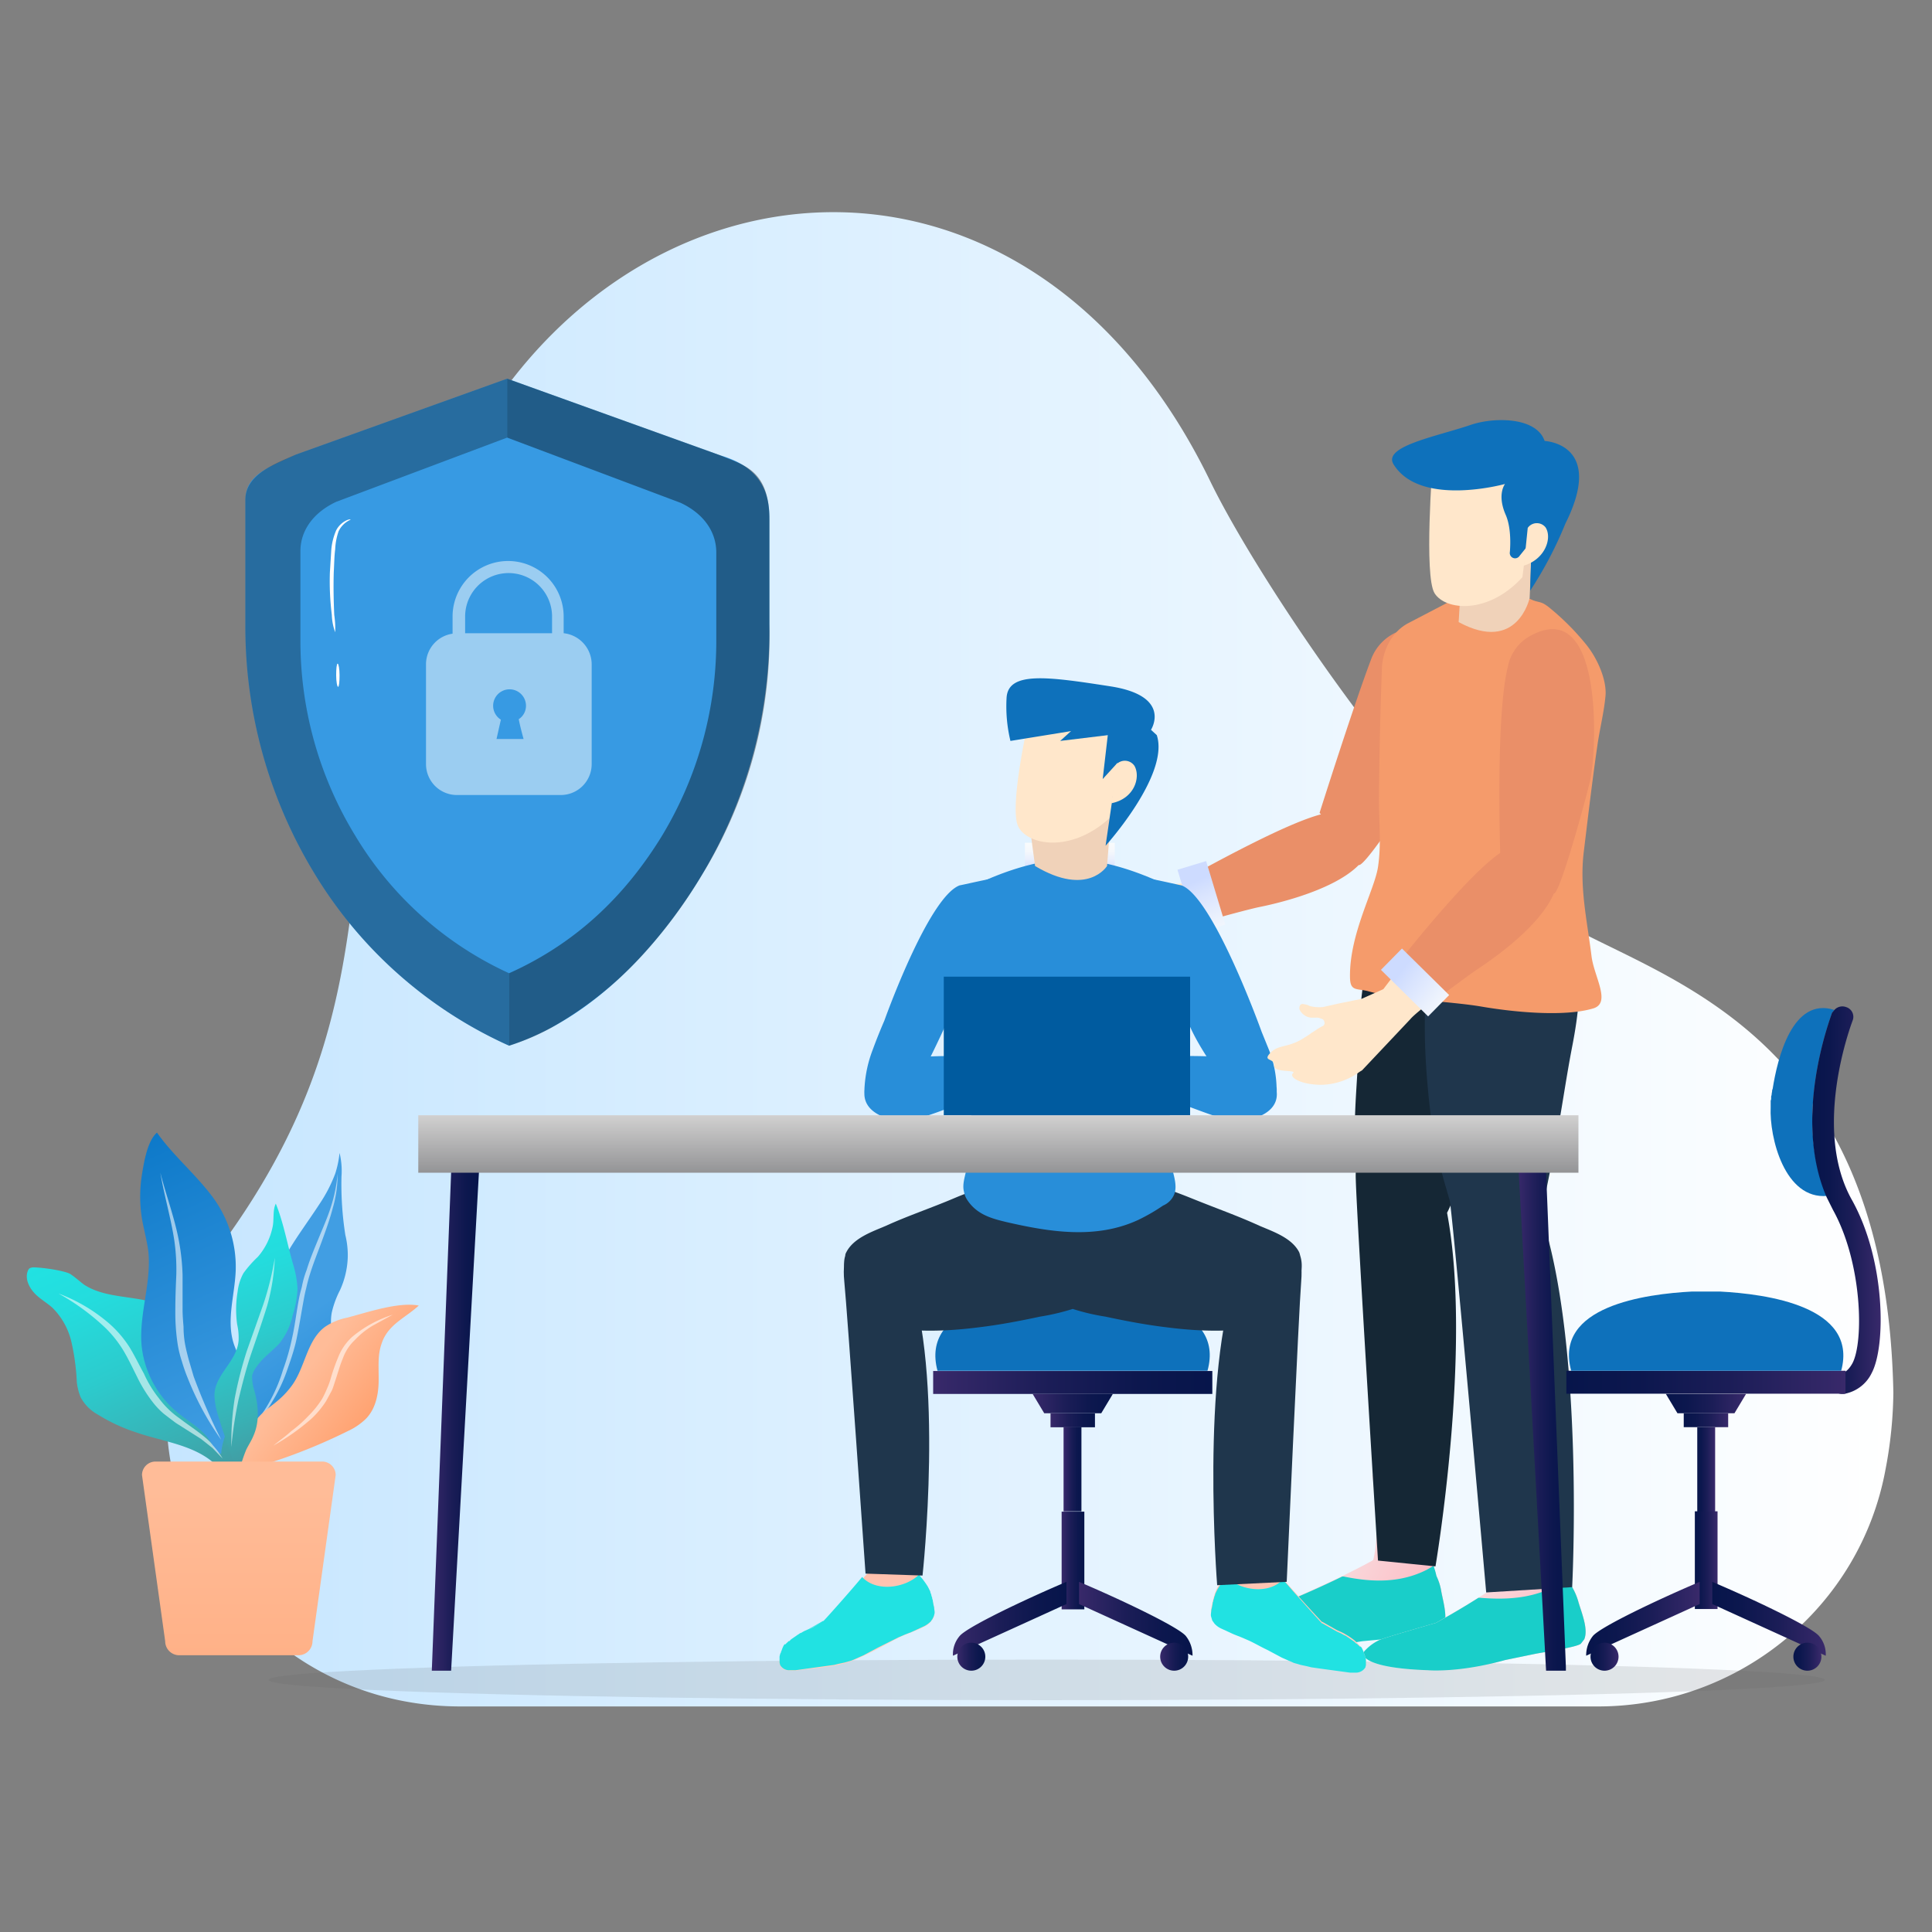 <svg xmlns="http://www.w3.org/2000/svg" xmlns:xlink="http://www.w3.org/1999/xlink" viewBox="0 0 400 400"><rect x="0" y="0" width="400" height="400" fill="#808080" stroke="none"/><defs><style>.a{isolation:isolate;}.b{fill:url(#a);}.c{fill:#379ae3;}.d{opacity:0.3;}.e{opacity:0.4;}.ay,.f,.g{fill:#fff;}.f{opacity:0.5;}.h{fill:#606060;opacity:0.15;}.i{fill:url(#b);}.j{fill:#19cec9;}.k{fill:#152735;}.l{fill:#ffe7cb;}.m{fill:#ea8f68;}.n{fill:url(#c);}.o{fill:#1f364c;}.p{fill:#f59b6b;}.q{fill:#f0d2b9;}.r{fill:#0e71bb;}.s{fill:url(#d);}.t{fill:url(#e);}.u{fill:url(#f);}.v{fill:url(#g);}.w{fill:url(#h);}.x{fill:url(#i);}.y{fill:url(#j);}.z{fill:url(#k);}.aa{fill:url(#l);}.ab{fill:url(#m);}.ac{fill:url(#n);}.ad{fill:#288ed9;}.ae{fill:#ffc38a;}.af{fill:url(#o);}.ag{fill:#21e2e2;}.ah{fill:url(#p);}.ai{fill:url(#q);}.aj{fill:#005b9f;}.ak{fill:url(#r);}.al{fill:url(#s);}.am{fill:url(#t);}.an{fill:url(#u);}.ao{fill:url(#v);}.ap{fill:url(#w);}.aq{fill:url(#x);}.ar{fill:url(#y);}.as{fill:url(#z);}.at{fill:url(#aa);}.au{fill:url(#ab);}.av{fill:url(#ac);}.aw{fill:url(#ad);}.ax{fill:url(#ae);}.ay{opacity:0.57;mix-blend-mode:overlay;}.az{fill:url(#af);}.ba{fill:url(#ag);}.bb{fill:url(#ah);}.bc{fill:url(#ai);}.bd{fill:url(#aj);}</style><linearGradient id="a" x1="34.44" y1="198.63" x2="391.97" y2="198.63" gradientUnits="userSpaceOnUse"><stop offset="0" stop-color="#c6e6ff"/><stop offset="1" stop-color="#fff"/></linearGradient><linearGradient id="b" x1="872.3" y1="314.84" x2="837.02" y2="335.22" gradientTransform="matrix(-1, 0, 0, 1, 1136.89, 0)" gradientUnits="userSpaceOnUse"><stop offset="0" stop-color="#f4f3f1"/><stop offset="1" stop-color="#ffb2bc"/></linearGradient><linearGradient id="c" x1="842.44" y1="320.81" x2="809.28" y2="339.96" xlink:href="#b"/><linearGradient id="d" x1="1068.54" y1="107.64" x2="1066.67" y2="92.97" gradientTransform="translate(-818.4 89.5)" gradientUnits="userSpaceOnUse"><stop offset="0" stop-color="#f9fbfc"/><stop offset="0.31" stop-color="#f0f5fd"/><stop offset="0.8" stop-color="#d8e3fe"/><stop offset="1" stop-color="#cddbff"/></linearGradient><linearGradient id="e" x1="-5718.32" y1="174.56" x2="-5718.31" y2="180.27" gradientTransform="matrix(1, 0, 0, -1, 5939.89, 354.83)" gradientUnits="userSpaceOnUse"><stop offset="0" stop-color="#f9fbfc"/><stop offset="0.3" stop-color="#f5f8fc"/><stop offset="0.6" stop-color="#e9effd"/><stop offset="0.91" stop-color="#d4e0fe"/><stop offset="1" stop-color="#cddbff"/></linearGradient><linearGradient id="f" x1="-5747.76" y1="286.22" x2="-5689.91" y2="286.22" gradientTransform="matrix(1, 0, 0, -1, 5940.93, 572.44)" gradientUnits="userSpaceOnUse"><stop offset="0" stop-color="#07154b"/><stop offset="0.26" stop-color="#0c174e"/><stop offset="0.58" stop-color="#1b1d57"/><stop offset="0.93" stop-color="#332767"/><stop offset="1" stop-color="#39296a"/></linearGradient><linearGradient id="g" x1="-5723.44" y1="294.04" x2="-5714.24" y2="294.04" gradientTransform="matrix(1, 0, 0, -1, 5940.93, 588.08)" xlink:href="#f"/><linearGradient id="h" x1="-5720.67" y1="304.21" x2="-5717.01" y2="304.21" gradientTransform="matrix(1, 0, 0, -1, 5940.93, 608.41)" xlink:href="#f"/><linearGradient id="i" x1="-5721.18" y1="323.05" x2="-5716.49" y2="323.05" gradientTransform="matrix(1, 0, 0, -1, 5940.93, 646.1)" xlink:href="#f"/><linearGradient id="j" x1="-5727.14" y1="290.6" x2="-5710.53" y2="290.6" gradientTransform="matrix(-1, 0, 0, 1, -5496.74, 0)" xlink:href="#f"/><linearGradient id="k" x1="-5743.6" y1="335.12" x2="-5720.15" y2="335.12" gradientTransform="matrix(-1, 0, 0, 1, -5496.74, 0)" xlink:href="#f"/><linearGradient id="l" x1="-5742.69" y1="342.97" x2="-5736.91" y2="342.97" gradientTransform="matrix(-1, 0, 0, 1, -5496.74, 0)" xlink:href="#f"/><linearGradient id="m" x1="-5717.52" y1="335.12" x2="-5694.07" y2="335.12" gradientTransform="matrix(-1, 0, 0, 1, -5496.74, 0)" xlink:href="#f"/><linearGradient id="n" x1="-5700.77" y1="342.97" x2="-5694.98" y2="342.97" gradientTransform="matrix(-1, 0, 0, 1, -5496.74, 0)" xlink:href="#f"/><linearGradient id="o" x1="-5674.17" y1="345.82" x2="-5674.17" y2="312.6" gradientTransform="matrix(-1, 0, 0, 1, -5496.74, 0)" gradientUnits="userSpaceOnUse"><stop offset="0" stop-color="#ffd1c1"/><stop offset="0.28" stop-color="#ffcebe"/><stop offset="0.51" stop-color="#ffc6b4"/><stop offset="0.72" stop-color="#ffb8a2"/><stop offset="0.92" stop-color="#ffa48b"/><stop offset="1" stop-color="#ff9a7f"/></linearGradient><linearGradient id="p" x1="-5763.5" y1="345.82" x2="-5763.5" y2="312.6" xlink:href="#o"/><linearGradient id="q" x1="261.4" y1="2872.09" x2="259.54" y2="2857.41" gradientTransform="translate(33 -2657.5)" xlink:href="#d"/><linearGradient id="r" x1="-376.57" y1="248.47" x2="-362.39" y2="248.47" gradientTransform="translate(751.7)" xlink:href="#f"/><linearGradient id="s" x1="-427.47" y1="286.22" x2="-369.62" y2="286.22" gradientTransform="translate(751.7)" xlink:href="#f"/><linearGradient id="t" x1="-403.14" y1="294.04" x2="-393.94" y2="294.04" gradientTransform="translate(751.7)" xlink:href="#f"/><linearGradient id="u" x1="-400.37" y1="304.21" x2="-396.71" y2="304.21" gradientTransform="translate(751.7)" xlink:href="#f"/><linearGradient id="v" x1="-400.89" y1="323.05" x2="-396.2" y2="323.05" gradientTransform="translate(751.7)" xlink:href="#f"/><linearGradient id="w" x1="-406.85" y1="290.6" x2="-390.24" y2="290.6" gradientTransform="translate(751.7)" xlink:href="#f"/><linearGradient id="x" x1="-423.31" y1="335.12" x2="-399.86" y2="335.12" gradientTransform="translate(751.7)" xlink:href="#f"/><linearGradient id="y" x1="-422.4" y1="342.97" x2="-416.61" y2="342.97" gradientTransform="translate(751.7)" xlink:href="#f"/><linearGradient id="z" x1="-397.22" y1="335.12" x2="-373.78" y2="335.12" gradientTransform="translate(751.7)" xlink:href="#f"/><linearGradient id="aa" x1="-380.47" y1="342.97" x2="-374.69" y2="342.97" gradientTransform="translate(751.7)" xlink:href="#f"/><linearGradient id="ab" x1="-5820.92" y1="293.03" x2="-5811.02" y2="293.03" gradientTransform="matrix(-1, 0, 0, 1, -5496.74, 0)" xlink:href="#f"/><linearGradient id="ac" x1="-5596" y1="293.03" x2="-5586.09" y2="293.03" gradientTransform="matrix(-1, 0, 0, 1, -5496.74, 0)" xlink:href="#f"/><linearGradient id="ad" x1="-5703.51" y1="224.09" x2="-5703.51" y2="246.9" gradientTransform="matrix(1, 0, 0, -1, 5910.28, 473.69)" gradientUnits="userSpaceOnUse"><stop offset="0" stop-color="#f4f3f1"/><stop offset="0.74" stop-color="#9d9d9f"/><stop offset="1" stop-color="#7d7e81"/></linearGradient><linearGradient id="ae" x1="-5201.11" y1="-650.87" x2="-5222.67" y2="-688.21" gradientTransform="matrix(-1, 0.06, -0.06, -1, -5185.23, -61.15)" gradientUnits="userSpaceOnUse"><stop offset="0" stop-color="#419ee3"/><stop offset="1" stop-color="#0d79c9"/></linearGradient><linearGradient id="af" x1="116.3" y1="-34.13" x2="132.04" y2="-24.64" gradientTransform="translate(-56.6 303.7) rotate(7.1)" gradientUnits="userSpaceOnUse"><stop offset="0" stop-color="#ffbc98"/><stop offset="1" stop-color="#ff9f6c"/></linearGradient><linearGradient id="ag" x1="88.71" y1="63.01" x2="60.22" y2="13.67" gradientTransform="translate(-41.2 238) rotate(5.5)" gradientUnits="userSpaceOnUse"><stop offset="0" stop-color="#44989f"/><stop offset="0.21" stop-color="#39b0b4"/><stop offset="0.52" stop-color="#2ccbcd"/><stop offset="0.8" stop-color="#24dcdd"/><stop offset="1" stop-color="#21e2e2"/></linearGradient><linearGradient id="ah" x1="98.76" y1="50.73" x2="65.74" y2="-6.46" gradientTransform="translate(-41.2 238) rotate(5.5)" xlink:href="#ae"/><linearGradient id="ai" x1="130.71" y1="21.59" x2="105.88" y2="-21.42" gradientTransform="matrix(0.99, 0.16, -0.16, 0.99, -63.53, 258.36)" xlink:href="#ag"/><linearGradient id="aj" x1="49.44" y1="308.58" x2="49.44" y2="399.11" gradientTransform="matrix(1, 0, 0, 1, 0, 0)" xlink:href="#af"/></defs><title>advatage-ssl</title><g class="a"><path class="b" d="M95.3,353.3c-48.5,0-77.7-54.4-50.3-94.3l1.9-2.7c41-57.2,14.6-93.9,48.1-160.2s118-74,155.6,3.6c10.3,21.2,46.3,74.8,71.5,90.4,20.5,12.6,68.4,22.1,69.9,98.2a87.9,87.9,0,0,1-1.6,15.8c-5.2,28.6-30.4,49.2-59.5,49.2Z"/><path class="c" d="M149.2,94.3,105,78.4,61.3,94.1c-5.6,2.6-10.5,4.2-10.5,9.4v25.9A98.2,98.2,0,0,0,65.2,181a90.4,90.4,0,0,0,40.2,35.5c17.9-5.8,31.3-21.3,39.4-34.5a98.3,98.3,0,0,0,14.5-51.6V107.1C159.3,99.7,155.3,96.1,149.2,94.3Z"/><g class="d"><path d="M105.4,201.5a72.1,72.1,0,0,1-31.8-28.4,77.2,77.2,0,0,1-11.4-40.8V114.1c0-4.1,2.5-7.9,7.4-10.2L105,90.6V78.4L61.3,94.1c-4.6,2-10.5,4.2-10.5,9.4v25.9A98.2,98.2,0,0,0,65.2,181a90.4,90.4,0,0,0,40.2,35.5Z"/></g><g class="e"><path d="M105.4,216.5a48.4,48.4,0,0,0,8.7-3.7,76.7,76.7,0,0,0,18.4-14.5,101.5,101.5,0,0,0,12.8-17.1,94.8,94.8,0,0,0,14-52.1V107.7c0-10.6-5.5-11.4-10.1-13.4L105,78.4V90.6l35.9,13.5c4.9,2.3,7.4,6.1,7.4,10.3v18.1a77.9,77.9,0,0,1-11.4,40.8c-6.5,10.5-16.1,21.3-31.5,28.2Z"/></g><path class="f" d="M116.7,131.1v-3.4a11.5,11.5,0,0,0-23-.1v3.6a6.4,6.4,0,0,0-5.5,6.3v20.7a6.4,6.4,0,0,0,6.4,6.4h21.5a6.4,6.4,0,0,0,6.4-6.4V137.5A6.5,6.5,0,0,0,116.7,131.1ZM108.4,153h-5.6l.9-4a3.4,3.4,0,1,1,5.2-2.9,3.3,3.3,0,0,1-1.5,2.8C107.7,150.5,108.4,153,108.4,153Zm5.9-21.9h-18v-3.4a9,9,0,0,1,18-.1Z"/><path class="g" d="M69.4,130.9a11.3,11.3,0,0,1-.7-3.6,55.8,55.8,0,0,1-.4-8.8l.3-4.8a13,13,0,0,1,1-3.9,4.7,4.7,0,0,1,2-2c.6-.3.9-.3,1-.2a4.9,4.9,0,0,0-2.5,2.4,12.8,12.8,0,0,0-.7,3.7c-.2,1.5-.2,3.1-.3,4.8-.1,3.4,0,6.5.1,8.8A19.3,19.3,0,0,1,69.4,130.9Z"/><path class="g" d="M70,142.2c-.2,0-.4-1.1-.4-2.4s.1-2.4.3-2.4.4,1.1.4,2.4S70.2,142.2,70,142.2Z"/><ellipse class="h" cx="216.7" cy="347.8" rx="161.1" ry="4.2"/><path class="i" d="M298.4,329.4a11.2,11.2,0,0,0-1-3.1l-1-3.4c-.2-4.7.5-17.5.5-17.5H284.1s1.9,11.1.2,17.6h0c-5.6,3.2-15.6,7.5-15.6,7.5s-11.4,2-12,2.3a11.3,11.3,0,0,0-3.8,2.3s-1.3,2.9,13,5c0,0,6.2,1.3,16.1-.4l6.4-.6c2.2-.2,8.8-.5,9.6-1.2a1.5,1.5,0,0,0,.7-.7C299.9,335.1,298.8,331.6,298.4,329.4Z"/><path class="j" d="M297.4,326.3a15.4,15.4,0,0,0-.6-2.1l-1.4.8c-5.5,2.8-11.4,2.6-17.2,1.4h-.3c-4.7,2.3-9.2,4.2-9.2,4.2s-11.4,2-12,2.3a11.3,11.3,0,0,0-3.8,2.3s-1.3,2.9,13,5c0,0,6.2,1.3,16.1-.4l6.4-.6c2.2-.2,8.8-.5,9.6-1.2a1.5,1.5,0,0,0,.7-.7c1.2-2.1.1-5.6-.3-7.8A11.2,11.2,0,0,0,297.4,326.3Z"/><path class="k" d="M312.7,195.5c-.5-4.6-2.7-9.3-6.5-11.9a9.4,9.4,0,0,0-2.2-1.2c-3.3-1.4-6.9-.1-10.4.2-9.6.7-12.1,21.7-12.3,33.2-.2,8.9-1.4,16.6-.4,24.6a20.6,20.6,0,0,0-.2,3.8c.2,8,4.6,78.9,4.6,78.9l11.9,1.2s7.7-45.3,2.4-73.2a28.2,28.2,0,0,0,1.9-4.8c3.7-11.4,6.4-23,9.2-34.6C312,206.4,313.3,200.9,312.7,195.5Z"/><path class="l" d="M282,171.6c-1-2.4-4-2.3-6.4-2.5-5.6-.6-30.4,13.8-30.4,13.8l-4.9.3-4.9-.9-3.2-.5a10.8,10.8,0,0,1-2.4-1.2,3.3,3.3,0,0,0-1.1-.9.9.9,0,0,0-.9.1,1,1,0,0,0-.2.7,2.8,2.8,0,0,0,1.5,2.4l1,.4.9.5a1.4,1.4,0,0,1,.4,1c-.1.5-.5.6-.9.6l-1.5.3-.9.2-.9.2-1.2.2c-3.7.7-5.2-.8-7.4.3s.5,1.2-.2,2.6,4.2,2.6,3,3,.6,2.8,4.6,4.4,5.9.9,8.4.4h.5l13.2-6.1c1.8-.9,11.5-3.4,13.4-3.9S286.5,182,282,171.6Z"/><path class="m" d="M288.7,131.1a9.9,9.9,0,0,0-4.9,5.6c-3.7,9.8-10.6,31.6-10.6,31.6l.3.3c-7,1.8-21.6,9.8-27.8,13.2a76.5,76.5,0,0,1,3.1,9.2c3.9-1.2,10.4-2.9,11.9-3.2s15-3,20.6-8.7h0c1.3.5,12.4-16.6,12.9-18C296.1,155.1,305.3,123.8,288.7,131.1Z"/><path class="n" d="M326.8,331.6a13,13,0,0,0-1.3-3c-.1-.3-1.3-3-1.3-3.3-.8-4.6-1.5-17.4-1.5-17.4L310,309.3s3.1,10.8,2.1,17.5h0c-5.2,3.8-14.8,9.2-14.8,9.2s-11.1,3.2-11.6,3.5a9.6,9.6,0,0,0-3.5,2.7s-1,3.1,13.4,3.6c0,0,6.3.6,16-2.1l6.3-1.3c2.1-.4,8.7-1.4,9.4-2.1l.7-.9C328.9,337.2,327.4,333.7,326.8,331.6Z"/><path class="j" d="M325.5,328.6a12.8,12.8,0,0,1-.8-2l-1.4,1c-5.1,3.3-11,3.7-16.9,3.2h-.3c-4.4,2.8-8.8,5.2-8.8,5.2s-11.1,3.2-11.6,3.5a9.6,9.6,0,0,0-3.5,2.7s-1,3.1,13.4,3.6c0,0,6.3.6,16-2.1l6.3-1.3c2.1-.4,8.7-1.4,9.4-2.1l.7-.9c.9-2.1-.6-5.6-1.2-7.7A13,13,0,0,0,325.5,328.6Z"/><path class="o" d="M322,236.8c1.3-6.7,2.2-13.4,3.5-20.1s2.1-13.3.8-19.8a16.6,16.6,0,0,0-7.2-10.6,13.1,13.1,0,0,0-14,.7c-5.7,3.6-9.1,10-9.7,16.7-.9,9-.2,19,.9,27.9a96.7,96.7,0,0,0,3.2,14.7c.2.8.5,1.6.7,2.5,1.1,8.3,7.5,80.9,7.5,80.9l17.8-1.1s2.6-49.9-6.4-77c.2-1.1.5-2.1.6-3.1C320.5,244.6,321.3,240.7,322,236.8Z"/><path class="p" d="M329.5,197.9c-.9-7.3-2.5-14.1-1.6-21.5s1.8-15.1,2.9-22.6c.5-3.2,1.3-6.5,1.6-9.7s-1.6-7.8-4.2-10.9a51.6,51.6,0,0,0-7.8-7.7l-.3-.2c-1.1-.8-1.9-.6-3.1-1.2-4.8-2.3-11.4-2.5-16.2.1l-9.2,4.8c-3.3,1.7-5.4,5.5-5.5,9.6q-.5,13.5-.6,27c0,4.7.5,9.2-.2,13.9s-5.9,13.8-5.8,22.7c0,3.1,1.3,2.4,3.7,3,6.2,1.8,17.1,2.1,23.5,3.2s17,2.2,23.1.4C333.7,207.7,330,202.2,329.5,197.9Z"/><path class="q" d="M317.1,114.1l-.4,9.7s-2.5,11.6-14.7,5l.9-15.1Z"/><path class="l" d="M318.9,100.1l-3.4,17-.3,2.4c-7.1,7.8-16,6.9-18.2,3.3s-.4-26.7-.4-26.7Z"/><path class="r" d="M319.8,91.3c-1.7-5-10.5-5-15.4-3.3-7.1,2.4-18.1,4.4-15.9,8.1,5.5,9,23.1,4.1,23.1,4.1s-1.7,2.1.1,6.3c1,2.2,1.1,5.4.9,7.8a1.1,1.1,0,0,0,2,.8l2.5-3.1-.3,10.3a80,80,0,0,0,7.3-13.9h0C332.4,91.8,319.8,91.3,319.8,91.3Z"/><path class="l" d="M320,109.2c1.4,2.2-.1,6.6-4.5,7.9l.8-7.8A2.3,2.3,0,0,1,320,109.2Z"/><rect class="s" x="245.6" y="179.1" width="6.2" height="13.72" transform="translate(-43.1 79.6) rotate(-16.8)"/><rect class="t" x="212.3" y="174.6" width="18.6" height="5.71" transform="translate(443.1 354.8) rotate(180)"/><rect class="u" x="193.2" y="283.8" width="57.8" height="4.75" transform="translate(444.2 572.4) rotate(180)"/><rect class="v" x="217.5" y="292.6" width="9.2" height="2.88" transform="translate(444.2 588.1) rotate(180)"/><rect class="w" x="220.3" y="295.5" width="3.7" height="17.46" transform="translate(444.2 608.4) rotate(180)"/><rect class="x" x="219.7" y="312.9" width="4.7" height="20.23" transform="translate(444.2 646.1) rotate(180)"/><polygon class="y" points="219.7 288.6 224.5 288.6 230.4 288.6 228 292.6 224.5 292.6 219.7 292.6 216.2 292.6 213.8 288.6 219.7 288.6"/><path class="r" d="M225,267.4h-5.8c-9.5.5-28.7,3-25.1,16.4H250C253.7,270.4,234.5,267.9,225,267.4Z"/><path class="z" d="M223.4,332.1l23.5,10.7a6.4,6.4,0,0,0-1.4-4.1c-1.6-1.9-13.6-7.6-22.1-11.2Z"/><circle class="aa" cx="243.1" cy="343" r="2.9"/><path class="ab" d="M220.8,327.5c-8.5,3.6-20.5,9.3-22.1,11.2a5.8,5.8,0,0,0-1.4,4.1l23.5-10.7Z"/><circle class="ac" cx="201.1" cy="343" r="2.9"/><path class="ad" d="M180.7,217.3q1.1-3,2.4-6h0s9.1-25.6,15.6-28c.2,0,7.1-1.6,7.5-1.5L202,211.3h-5.8c-1.9,4.2-3.9,8.4-6.1,12.4-1.1,2-2.1,4.3-3.9,5.6s-4.9,1.4-6.3-.5a6.3,6.3,0,0,1-.9-3.8A26,26,0,0,1,180.7,217.3Z"/><path class="ad" d="M237.1,181.8c.5-.1,7.3,1.5,7.5,1.5,6.6,2.4,16.6,30.3,16.6,30.3h0l1.5,3.7a23,23,0,0,1,1.6,7.7,6.3,6.3,0,0,1-.8,3.8c-1.4,1.9-4.4,1.9-6.3.5s-2.6-3.7-4-5.6c-3.8-5.3-5.9-8.9-7.1-11.8l-4.8-.6Z"/><path class="ae" d="M193.3,332.5a1.9,1.9,0,0,0-.1-.8A1.9,1.9,0,0,1,193.3,332.5Z"/><path class="ae" d="M175.8,337.5Z"/><path class="ae" d="M176.2,337.4l.4-.2Z"/><path class="ae" d="M171.7,336.7l-.2-.2Z"/><path class="ae" d="M171.2,336.3h0Z"/><path class="o" d="M175,260a1.4,1.4,0,0,1,.2-.7c1.5-3,5.4-4.3,8.2-5.5,4.6-2.1,9.4-3.7,14.1-5.7s12-4.5,18.2-3.5a16.3,16.3,0,0,1,6.4,2.6,16.3,16.3,0,0,1,6.4-2.6c6.2-1,12.5,1.2,18.2,3.5s9.5,3.6,14.1,5.7c2.8,1.2,6.7,2.5,8.2,5.5a6.4,6.4,0,0,1,.2.7c.9,2.8-.3,5.9-1.7,8.3s-3.3,5.7-4.9,6.1c-6.9,1.5-14.1,1.3-21.1.4-4.2-.5-8.4-1.3-12.6-2.2a44.4,44.4,0,0,1-6.8-1.6,47.4,47.4,0,0,1-6.8,1.6c-4.2.9-8.4,1.7-12.6,2.2-7,.9-14.2,1.1-21.1-.4-1.7-.4-4.1-4.6-4.9-6.1S174.1,262.8,175,260Z"/><path class="ad" d="M221.6,177.9h.1c11.3.1,22.9,7,22.9,7s-.1,2.1-.2,3.1l-1.2,24.5c-.3,4.9-.6,9.9-.8,14.9s-.8,9.9.4,15c.4,1.6.9,3.4.3,4.9a4.3,4.3,0,0,1-2.3,2.3,38.8,38.8,0,0,1-5.2,3c-8.7,4-18.2,2.5-27.3.4-2.9-.7-6-1.5-8-4.5a4.4,4.4,0,0,1-.7-1.7c-.4-1.4.1-2.9.4-4.3a26.6,26.6,0,0,0,.7-3.9c.8-5.8.2-12-.1-17.9l-.9-16.8c-.3-6.3-.6-12.7-1-19C198.7,184.9,210.4,178,221.6,177.9Z"/><path class="af" d="M162.7,340.7h0a5.7,5.7,0,0,1,1.1-1.1l-.4.3.4-.3a12.4,12.4,0,0,1,2.7-1.7l.9-.4,3-1.7h.1c.6-.6,10.5-11.4,11-12.4.9-4,.2-9.9.2-9.9l8.2-.7s-1.2,7.3,0,12.8c.4.6,1,1.3,1.4,2s0,.1.1.2h-.1c1.2.5,1.9,4,2.1,5.1a4,4,0,0,1-.1,1.9,3.9,3.9,0,0,1-2,2c-1.7.9-3.5,1.4-5.3,2.3s-6.3,3.5-9.7,4.8-7.7,1.4-11.6,2c-1,.1-2.7,0-3.2-1.1S162,341.6,162.7,340.7Z"/><path class="ag" d="M161.4,344.2c0,.2.1.3.1.5a2.2,2.2,0,0,0,2.1,1.1h1.1l5.8-.8,2.2-.3.8-.2,1.4-.3.7-.2.7-.2,2.5-1.1,3-1.6L186,339l1.4-.6,1.3-.5,2.6-1.2a5.3,5.3,0,0,0,1.5-1.1c0-.1.1-.2.2-.3l.3-.6a6.4,6.4,0,0,0,.2-.7v-.2c0-.3-.1-.7-.1-1a11.6,11.6,0,0,1-.3-1.6c-.1-.1-.1-.2-.1-.4a1.9,1.9,0,0,1-.2-.7,1.4,1.4,0,0,1-.2-.6l-.3-.6-.2-.4a17.7,17.7,0,0,0-1.2-1.7,4.2,4.2,0,0,1-.6-.8c-3,2.9-9,3.6-11.8.5-3,3.6-7.5,8.6-8,9.1h-.1l-3,1.7-.9.4-.7.4h-.1l-.6.4-1.3.9-.4.3.4-.3-.4.4h-.2c0,.1-.1.1-.1.2a.8.8,0,0,0-.4.4h-.2l-.2.2a6.1,6.1,0,0,0-.5,1.2.4.4,0,0,0-.1.3c-.1.2-.2.3-.2.5a1.3,1.3,0,0,0-.1.6v.5Zm9-8.5h0l-2.2,1.3h0l-.8.4Z"/><path class="o" d="M176.4,259.3s-2.2,0-1.6,6,4.4,60.5,4.4,60.5l11.8.4s4.6-42-3-62.4C188,263.8,183.9,254.7,176.4,259.3Z"/><path class="ah" d="M281.5,340.7h0a11.4,11.4,0,0,0-1.1-1.1l.4.3-.4-.3a15.3,15.3,0,0,0-2.7-1.7l-.9-.4-3-1.7h-.1c-.6-.6-10.5-11.4-11-12.4-.9-4-.2-9.9-.2-9.9l-8.2-.7s1.1,7.3,0,12.8c-.4.6-1,1.3-1.4,2s0,.1-.1.2h.1c-1.2.5-1.9,4-2.1,5.1a4,4,0,0,0,.1,1.9,3.9,3.9,0,0,0,2,2c1.7.9,3.5,1.4,5.3,2.3s6.3,3.5,9.7,4.8,7.7,1.4,11.6,2c1,.1,2.7,0,3.2-1.1S282.2,341.6,281.5,340.7Z"/><path class="ae" d="M250.9,332.5a1.9,1.9,0,0,1,.1-.8A1.9,1.9,0,0,0,250.9,332.5Z"/><path class="ae" d="M268.4,337.5Z"/><path class="ae" d="M268,337.4l-.4-.2Z"/><path class="ae" d="M272.5,336.7l.2-.2Z"/><path class="ae" d="M273,336.3h0Z"/><path class="ag" d="M282.8,344.2v-.5c0-.2-.1-.4-.1-.6s-.1-.3-.2-.5a.4.4,0,0,0-.1-.3,6.1,6.1,0,0,0-.5-1.2l-.2-.2h-.2c-.1-.2-.3-.3-.4-.4s-.1-.1-.1-.2h-.2l-.4-.4.4.3-.4-.3-1.3-.9-.6-.4h-.1l-.7-.4-.9-.4-3-1.7h-.1c-.5-.5-5-5.5-8.1-9.1-2.8,3.1-8.7,2.4-11.7-.5,0,.1-.6.7-.6.8a17.7,17.7,0,0,0-1.2,1.7l-.2.4-.3.6a1.4,1.4,0,0,1-.2.6,1.9,1.9,0,0,1-.2.7c0,.2,0,.3-.1.4a11.6,11.6,0,0,1-.3,1.6c0,.3-.1.7-.1,1v.2a6.4,6.4,0,0,0,.2.7,1.1,1.1,0,0,0,.3.6l.2.3a4.2,4.2,0,0,0,1.5,1.1l2.6,1.2,1.3.5,1.4.6c1.4.6,2.7,1.4,4.2,2.1l3,1.6,2.5,1.1.7.2.7.2,1.4.3.8.2,2.1.3,5.9.8h1.1a2.3,2.3,0,0,0,2.1-1.1c0-.2.1-.3.1-.5Zm-6-6.8-.8-.4h0l-2.2-1.3h0Z"/><path class="o" d="M267.8,259.3s2.1,0,1.6,6-3,62.2-3,62.2l-14.4.7s-3.5-44,4.2-64.4C256.2,263.8,260.3,254.7,267.8,259.3Z"/><path class="ad" d="M220.7,223.5c.3-.9-.3-1.4-.2-2.3a2.1,2.1,0,0,1,.9-1.5c.7-.8.2-1.3,0-2.2s1.1-1.2,1.3-1.4a8.9,8.9,0,0,0,1.3-1.4c.5-.7,0-1.3-.6-1.8l-6.2,2.1c.3-.7,1-2.1,1.5-3.3s-1.1-1.7-1.1-1.7a6.9,6.9,0,0,1-1.7,2.7l-2,1.7h0l-3.2,2.7-3.6,1.8s-20.2-1.2-24,1.5c-1.6,1.2-3.8,3.2-4.1,5.4-.5,4.1,3.8,5.8,6.9,6.2s8-1.7,11.9-3.1l4.8-1.6c1.5-.5,3.3-1.4,4.8-1.5l11.7-.5C219.8,225.3,220.4,224.2,220.7,223.5Z"/><path class="ad" d="M222.7,223.5c-.3-.9.3-1.4.2-2.3a2.7,2.7,0,0,0-1-1.5c-.6-.8-.2-1.3,0-2.2s-1.1-1.2-1.2-1.4a6.2,6.2,0,0,1-1.4-1.4c-.4-.7.1-1.3.6-1.8l6.3,2.1a34.7,34.7,0,0,1-1.6-3.3c-.6-1.5,1.1-1.7,1.1-1.7a6.9,6.9,0,0,0,1.7,2.7l2,1.7h0l3.3,2.7,3.5,1.8s20.3-1.2,24.1,1.5c1.6,1.2,3.7,3.2,4,5.4.6,4.1-3.7,5.8-6.9,6.2s-7.9-1.7-11.9-3.1l-4.8-1.6a20.6,20.6,0,0,0-4.8-1.5l-11.6-.5C223.5,225.3,222.9,224.2,222.7,223.5Z"/><path class="l" d="M320.3,176.3c-1.8-1.8-5.5-1.1-7.8-.4-5.5,1.5-26.1,28.9-26.1,28.9l-4.5,2-4.9,1-3.1.7a8.2,8.2,0,0,1-2.7-.2,3.3,3.3,0,0,0-1.3-.4.6.6,0,0,0-.8.4,1.1,1.1,0,0,0,0,.8,3,3,0,0,0,2.3,1.6h1a2,2,0,0,1,1.1.2.8.8,0,0,1,.7.7.7.7,0,0,1-.5.9,14.8,14.8,0,0,0-1.3.8l-.8.5-.7.5-1.1.7c-3.2,2-5.1,1.2-6.8,3s.9,1,.8,2.6,4.8.8,3.9,1.6,1.6,2.4,5.9,2.4a13.9,13.9,0,0,0,7.9-2.7l.5-.3L292,211c1.3-1.6,9.4-7.5,11-8.6S328.4,184.3,320.3,176.3Z"/><path class="m" d="M316.4,131.9a9.2,9.2,0,0,0-4.2,6.1c-2.4,9.4-1.7,34.8-1.6,38.6-6,4-17.4,18-22,23.9a75.1,75.1,0,0,1,6.6,8.1c3.3-2.6,8.9-6.7,10.2-7.6s13-8.3,16.3-16h0c1.3.3,7.4-22.4,7.6-23.8C330.6,154.9,332,122.7,316.4,131.9Z"/><rect class="ai" x="289.9" y="196.7" width="6.2" height="13.72" transform="translate(-57.7 269.1) rotate(-45.4)"/><path class="q" d="M230.1,168.1l-.9,11.2s-4,6.5-14.9,0l-1.1-8.2Z"/><rect class="aj" x="195.5" y="202.2" width="51" height="28.69" transform="translate(441.9 433.1) rotate(180)"/><path class="r" d="M379.3,209.7l.5-.6c-8.7-2.8-11.8,10-12.8,16.4h0c-.1.1-.1.2-.1.4s-.1.4-.1.7h0c0,.2-.1.3-.1.4h0v.5h0c0,.2-.1.3-.1.4v1.3h0c-.3,6.3,2.9,19.2,11.7,18.4C371,231.4,379,210.7,379.3,209.7Z"/><path class="ak" d="M383.4,248.4c-8.4-15,.1-36.9.2-37.2a2.1,2.1,0,0,0-1.4-2.7,2.2,2.2,0,0,0-2.4.6l-.5.6c-.3,1-8.3,21.7-1.1,38.2l1.3,2.6c6.1,11,6.4,27.4,4,31.8-.4.7-1.2,1.9-2.3,2a2.2,2.2,0,0,0-2,2.4,2.2,2.2,0,0,0,2.2,1.9h.3a7.8,7.8,0,0,0,5.8-4.3C390.5,278.7,390.4,260.9,383.4,248.4Z"/><rect class="al" x="324.3" y="283.8" width="57.8" height="4.75"/><rect class="am" x="348.6" y="292.6" width="9.2" height="2.88"/><rect class="an" x="351.4" y="295.5" width="3.7" height="17.46"/><rect class="ao" x="350.9" y="312.9" width="4.7" height="20.23"/><polygon class="ap" points="355.6 288.6 350.8 288.6 344.9 288.6 347.3 292.6 350.8 292.6 355.6 292.6 359.1 292.6 361.5 288.6 355.6 288.6"/><path class="r" d="M350.3,267.4h5.8c9.5.5,28.7,3,25.1,16.4H325.3C321.6,270.4,340.8,267.9,350.3,267.4Z"/><path class="aq" d="M351.9,327.5c-8.5,3.6-20.5,9.3-22.1,11.2a6.4,6.4,0,0,0-1.4,4.1l23.5-10.7Z"/><path class="ar" d="M335.1,343a2.9,2.9,0,0,1-2.9,2.9,2.9,2.9,0,0,1,0-5.8A2.9,2.9,0,0,1,335.1,343Z"/><path class="as" d="M354.5,332.1,378,342.8a5.8,5.8,0,0,0-1.4-4.1c-1.6-1.9-13.6-7.6-22.1-11.2Z"/><path class="at" d="M371.3,343a2.9,2.9,0,1,0,2.9-2.9A2.9,2.9,0,0,0,371.3,343Z"/><polygon class="au" points="324.2 345.1 324.2 345.9 320.1 345.9 314.3 240.2 320 240.2 324.2 345.1"/><polygon class="av" points="93.5 240.2 99.3 240.2 93.4 345.9 89.4 345.9 93.5 240.2"/><rect class="aw" x="86.7" y="230.9" width="240.2" height="11.9" transform="translate(413.5 473.7) rotate(180)"/><path class="l" d="M233,152.9l-1.1,5.6-1.7,8.5-.5,2.4c-8,7.3-17,5.6-18.9,1.7s2-21.3,2-21.3Z"/><path class="r" d="M229.6,150.1l-1.3,11.2,3.1-3.4-2.5,17.2s13.3-14.7,10.6-22.9l-1.2-1.1s4.5-7-8.4-9-21.2-3.2-21.5,2.4a30.6,30.6,0,0,0,.8,8.9Z"/><path class="l" d="M234.9,158.6c1.3,2.4-.1,6.8-4.8,7.7l1-8A2.4,2.4,0,0,1,234.9,158.6Z"/><polygon class="r" points="232.7 151.8 219.5 153.4 226 147.5 232.7 151.8"/><path class="ax" d="M61.6,293.2a12.2,12.2,0,0,0,3.9-4.2,20.4,20.4,0,0,0,1.5-3.7,29.5,29.5,0,0,0,1.7-7.7c0-2-.4-3.9,0-5.9a19.6,19.6,0,0,1,1.7-4.6,17.8,17.8,0,0,0,1.6-6.8,17.5,17.5,0,0,0-.5-4.6,67.7,67.7,0,0,1-.8-12.1,15.5,15.5,0,0,0-.4-4.9,20.5,20.5,0,0,1-.9,4.3,30.2,30.2,0,0,1-3.2,6.2c-2.4,3.7-5,7.1-7.2,11a37.2,37.2,0,0,0-4.7,13.2c-.3,2.3-.3,4.5-.8,6.7-1.3,5.8-6,9.7-6.8,15.6a14.5,14.5,0,0,0-.1,3.6c0,1.4-.5,7,.7,6.6s1.7-2,2.3-2.6l2.3-2.2a62.6,62.6,0,0,1,4.9-4.1C58.2,295.9,60.4,294.8,61.6,293.2Z"/><path class="ay" d="M52.4,295.2a33.1,33.1,0,0,0,6.2-11.6,47.2,47.2,0,0,0,1.9-6.7c.5-2.2.8-4.6,1.2-6.9s.5-2.4.8-3.6a20.1,20.1,0,0,1,1-3.5c.7-2.3,1.6-4.4,2.5-6.6s1.8-4.2,2.5-6.4a31.3,31.3,0,0,0,1.4-6.9,24.8,24.8,0,0,1-1,7.1c-.6,2.3-1.4,4.5-2.2,6.7s-1.7,4.4-2.4,6.6a31.8,31.8,0,0,0-.9,3.3c-.3,1.1-.5,2.3-.7,3.4s-.8,4.7-1.3,7.1-1.3,4.6-2.1,6.9a32.3,32.3,0,0,1-3,6.2A21.6,21.6,0,0,1,52.4,295.2Z"/><path class="az" d="M71.9,272.8a12.5,12.5,0,0,0-4.6,1.9c-3.8,2.8-4.1,8.4-6.9,12.2s-5.5,4.5-7.5,7.3a20.8,20.8,0,0,0-2.5,5.2c-.6,1.9-1.3,3.8-2,5.6A117.3,117.3,0,0,0,72,296.3a13.4,13.4,0,0,0,3.7-2.5c2.1-2.1,2.7-5.2,2.7-8.2s-.2-5.1.6-7.4c1.3-4,4.9-5.3,7.7-7.9C82.5,269.5,76.1,271.7,71.9,272.8Z"/><path class="ay" d="M81.3,272.2l-4.2,2.3a17,17,0,0,0-3.6,2.9,9.7,9.7,0,0,0-2.5,3.8c-.6,1.4-1,2.9-1.5,4.4s-.5,1.6-.8,2.3l-1.2,2.2a18.5,18.5,0,0,1-3.1,3.7,45.9,45.9,0,0,1-7.8,5.5c1.2-1,2.5-1.9,3.7-3a25.9,25.9,0,0,0,3.5-3.1,19.9,19.9,0,0,0,2.9-3.6,20,20,0,0,0,1-2.1,14.3,14.3,0,0,0,.8-2.2,40.4,40.4,0,0,1,1.6-4.5,11.2,11.2,0,0,1,2.8-4A24.6,24.6,0,0,1,81.3,272.2Z"/><path class="ba" d="M42,278.3a18.2,18.2,0,0,0-8.6-8.1c-5.2-2.1-11.5-1.2-16.1-4.3-.9-.7-1.8-1.5-2.7-2.1s-4.9-1.3-7.4-1.4a2,2,0,0,0-1.1.2,1.6,1.6,0,0,0-.4.7c-.5,1.5.3,3.2,1.4,4.4s2.6,2,3.8,3.1a14.6,14.6,0,0,1,3.9,7.1,46.1,46.1,0,0,1,1.1,8.2,11.6,11.6,0,0,0,.8,3.2,8.9,8.9,0,0,0,3.6,3.6,36,36,0,0,0,7.7,3.6c5.7,2,12.2,2.6,16.6,6.7l1.5,1.3a5.2,5.2,0,0,0,3.4,1c.5-1.6-.2-3.2-.8-4.7-1.5-3.9-1.8-7.8-2.5-11.8A34.1,34.1,0,0,0,42,278.3Z"/><path class="bb" d="M44,247.8a24.2,24.2,0,0,1,4.8,15.3c-.2,5-1.9,10-.5,14.8.7,2.3,2.1,4.4,2.4,6.8.8,5.7-4.6,10.5-4.9,16.3-1.1-.2-1.6-1.4-2.2-2.4-1.5-2.7-4.5-4.2-6.9-6.2a20.7,20.7,0,0,1-7.4-14c-.5-6.5,2.1-12.9,1.4-19.4-.3-2.2-.9-4.4-1.3-6.6a29,29,0,0,1,0-9.3c.4-2.4,1.1-6.9,3.1-8.6C35.9,239.3,40.5,243.1,44,247.8Z"/><path class="bc" d="M53.4,260.2a24.3,24.3,0,0,0-3,3.4,10.5,10.5,0,0,0-1.2,3.8,22.2,22.2,0,0,0-.1,6.8,12.3,12.3,0,0,1,.3,3.3c-.3,4.4-5,7.1-5,11.4a15.6,15.6,0,0,0,.8,4.3q1.9,6.2,4.2,12a30.2,30.2,0,0,1,1.6-5.1c.5-1,1.1-1.9,1.5-2.9,1.3-3,1-6.4.1-9.5a9.2,9.2,0,0,1-.4-2.9,5.1,5.1,0,0,1,.9-1.8c1.3-1.9,3.2-3.2,4.7-4.8a14,14,0,0,0,2.8-5.9,20.5,20.5,0,0,0,1-5.5,21,21,0,0,0-.9-5c-1.2-4.1-2-8.7-3.6-12.6-.7,1.4-.3,3.4-.7,5A13.6,13.6,0,0,1,53.4,260.2Z"/><path class="ay" d="M33.2,242.8c1.2,4.7,2.9,9.2,3.8,13.9a45.3,45.3,0,0,1,.8,7.3v7.1c0,1.2.1,2.4.2,3.6a20.7,20.7,0,0,0,.3,3.5c.2,1.1.5,2.3.8,3.4l1,3.4a126.5,126.5,0,0,0,5.7,13.1,60,60,0,0,1-6.9-12.7,34,34,0,0,1-1.2-3.4,23.7,23.7,0,0,1-.9-3.6,43.6,43.6,0,0,1-.5-7.2c0-2.5.1-4.9.2-7.2a42.3,42.3,0,0,0-.4-7.1C35.4,252.2,34,247.6,33.2,242.8Z"/><path class="ay" d="M12.1,267.8a34.6,34.6,0,0,1,10.6,6.3,23.2,23.2,0,0,1,4.1,4.8c1.1,1.8,2,3.7,3,5.5a24,24,0,0,0,3.1,5.1,18.2,18.2,0,0,0,4.2,4.1c1.7,1.3,3.4,2.4,5,3.7s1.5,1.4,2.2,2.2a14.4,14.4,0,0,1,1.8,2.5L44,299.8l-2.4-1.9-5.2-3.3-1.2-.9-1.3-1a16.1,16.1,0,0,1-2.2-2.3,29.3,29.3,0,0,1-3.3-5.3c-.9-1.8-1.8-3.7-2.8-5.4a24,24,0,0,0-3.7-4.7A47.7,47.7,0,0,0,12.1,267.8Z"/><path class="ay" d="M56.9,260.4a43.4,43.4,0,0,1-1.6,10c-1,3.2-2.1,6.4-3.2,9.6s-1.9,6.4-2.7,9.7a84.6,84.6,0,0,0-1.5,9.9,57.9,57.9,0,0,1,.7-10.1,82.8,82.8,0,0,1,2.5-9.8l3.4-9.6A62.5,62.5,0,0,0,56.9,260.4Z"/><path class="bd" d="M61.8,342.7H37.1a2.9,2.9,0,0,1-2.9-2.9l-4.8-34.4a2.8,2.8,0,0,1,2.9-2.8H66.6a2.8,2.8,0,0,1,2.9,2.8l-4.8,34.4A2.9,2.9,0,0,1,61.8,342.7Z"/></g></svg>